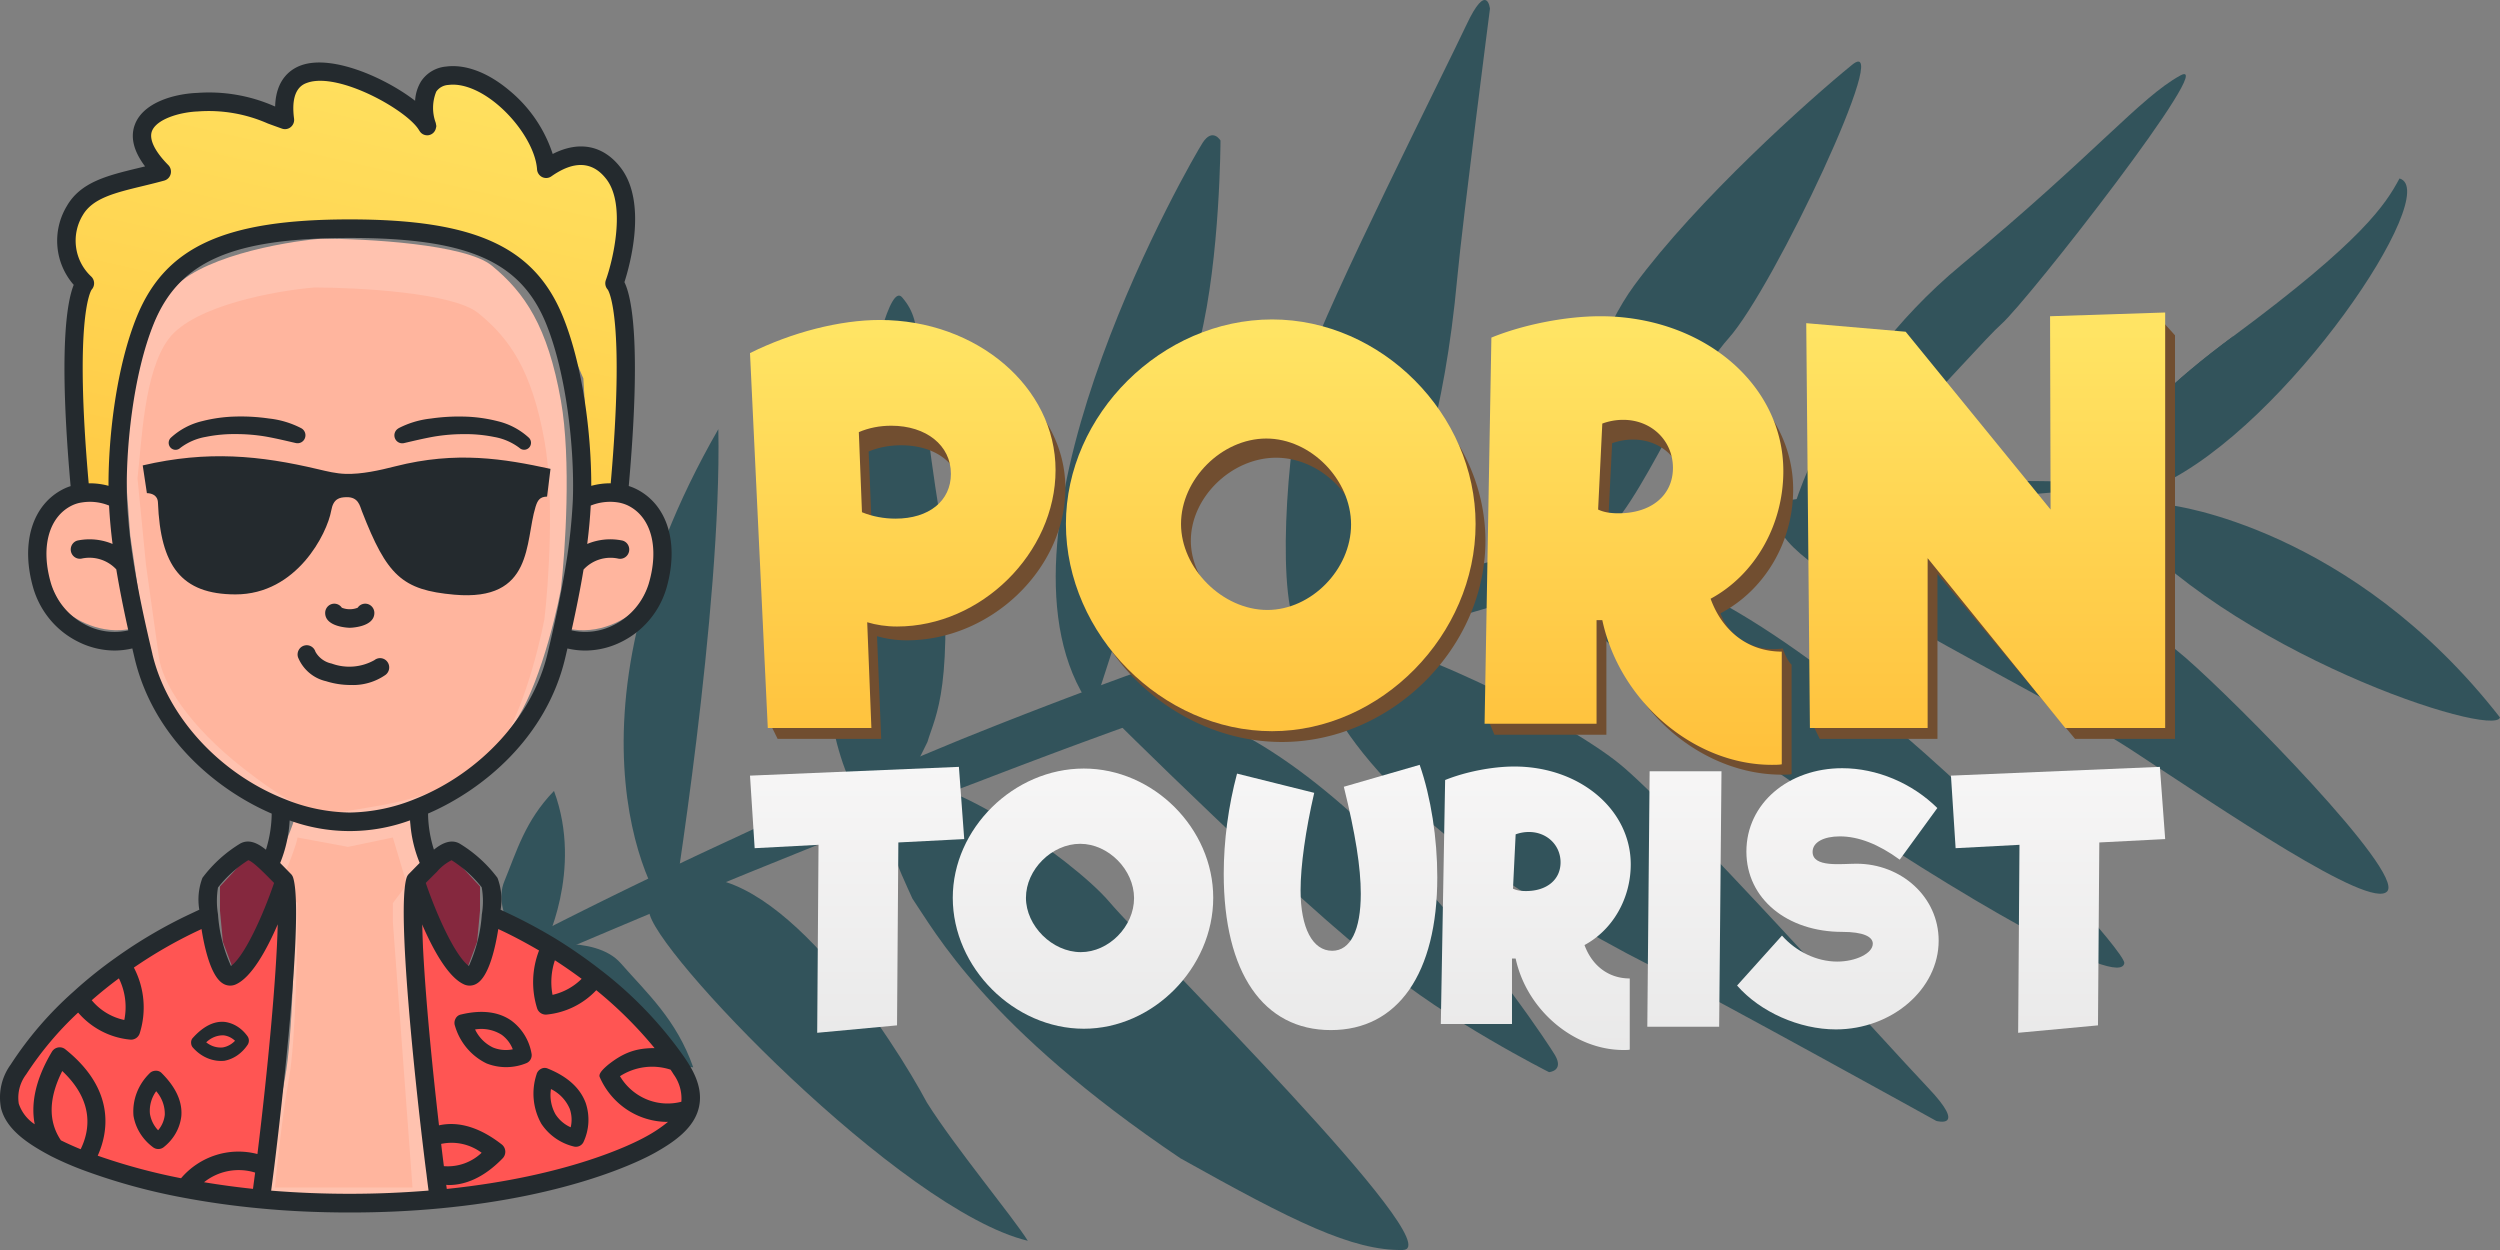 <svg xmlns="http://www.w3.org/2000/svg" width="600" height="300" fill="none"><rect width="100%" height="100%" fill="#808080" stroke="none"/><path fill="#32535B" d="M208.89 192.583c-7.092-.424-12.855-32.051-10.896-42.382 1.958-10.33 12.815-85.508 18.513-78.841 5.698 6.663 2.476 11.718 9.082 52.663 3.569 41.367-1.021 47.34-2.999 54.036-2.321 4.626-6.614 14.939-13.7 14.524Z"/><path fill="#32535B" d="M215.92 189.225c6.75-6.946 41.301 16.554 50.429 27.341 9.128 10.786 82.414 83.222 70.325 83.429-12.093.218-26.281-6.846-53.353-21.993-46.712-31.447-59.046-54.611-64.34-62.341-2.79-6.307-9.812-19.491-3.061-26.436ZM161.242 219.837c-3.536-.945-29.847-45.489 11.16-116.839.861 43.093-11.16 116.839-11.16 116.839ZM130.527 227.315s9.538-18.316 2.435-37.487c-6.962 7.163-8.985 14.584-11.954 21.773-2.965 7.179 5.047 17.577 5.047 17.577l4.472-1.863Z"/><path fill="#32535B" d="M126.554 233.132s14.91 20.447 39.824 23.035c-4.075-11.558-11.122-17.815-17.389-24.979-6.274-7.159-22.042-3.985-22.042-3.985l-.393 5.929ZM101.309 242.53s5.831-6.626 4.895-13.179c-.752-5.236 1.285-12.083 1.705-14.777.421-2.695-16.066 17.254-11.38 25.528 2.438 5.364 4.78 2.428 4.78 2.428Z"/><path fill="#32535B" d="M99.61 245.997s8.802 3.883 13.45 3.988c8.21.185 12.128.461 14.833.703 2.715.241-18.27-14.876-26.191-9.636-5.17 2.793-2.092 4.945-2.092 4.945ZM155.784 218.636c.095 8.724 60.511 71.879 90.892 79.152-3.518-5.646-17.463-22.422-24.215-33.166-7.866-14.752-34.644-56.46-56.705-53.911-7.475-.35-10.13 2.809-9.972 7.925Z"/><path fill="#32535B" d="M516.682 117.618c-4.894-.326-9.782-.193-14.657.022a268.22 268.22 0 0 0-14.585 1.01c-9.702.924-19.371 2.139-28.974 3.719-19.24 3.004-38.283 7.093-57.198 11.655-18.883 4.703-37.683 9.733-56.296 15.484-18.633 5.627-37.175 11.623-55.549 18.127-18.435 6.304-36.719 13.078-54.926 20.094-18.264 6.858-36.318 14.261-54.438 21.573-36.147 14.815-72.007 30.414-108.059 45.862 33.898-19.759 68.825-37.706 104.473-54.148 17.778-8.333 35.861-15.97 54.014-23.484 18.211-7.362 36.609-14.278 55.149-20.824 18.607-6.346 37.339-12.366 56.281-17.693 18.971-5.205 38.067-10.061 57.413-13.783 19.309-3.858 38.816-6.772 58.445-8.483 9.82-.77 19.658-1.323 29.505-1.299 9.845.059 19.736.434 29.402 2.168Z"/><path fill="#32535B" d="M427.172 125.399c-2.552 10.021 62.451 40.245 84.264 54.512 21.813 14.27 57.474 38.665 61.51 34 4.037-4.66-35.985-45.263-48.493-56.127-12.511-10.853-58.331-42.974-97.281-32.385Z"/><path fill="#32535B" d="M429.862 124.059s8.385-33.54 40.85-60.476c32.458-26.93 42.847-40.11 52.553-45.458 9.717-5.345-36.405 53.87-42.952 59.675-6.539 5.796-41.776 47.413-50.451 46.259ZM508.281 112.742c.599-1.94-3.373-9.061 27.73-32.065 31.107-23.007 36.505-31.596 39.873-37.849 10.592 3.07-26.874 59.34-57.508 73.568-1.053 4.449 2.661 4.869 2.661 4.869S564.39 126.496 600 172.2c-1.554 5.031-65.24-15.56-93.312-49.357-1.466-3.32.999-8.162 1.593-10.101Z"/><path fill="#32535B" d="M507.621 123.956c-3.297-2.999-4.073-8.434-4.073-8.434s1.353-11.843 32.456-34.847M509.842 231.086c-.377-5.309-96.031-109.377-136.378-95.411-18.815 5.859 135.051 108.422 136.378 95.411ZM372.653 129.99s4.449-40.92 19.56-61.484c15.115-20.56 42.051-44.64 52.299-52.96 10.256-8.316-18.694 53.425-29.693 65.696-10.999 12.272-23.217 45.83-33.462 49.293-10.256 3.462-8.704-.545-8.704-.545ZM321.507 149.503s22.107-16.411 28.222-82.663c1.384-14.623 7.862-64.745 7.862-64.745s-.686-6.712-5.657 3.892c-4.975 10.615-33.836 67.838-38.174 81.675-4.334 13.839-7.699 52.639-2.657 63.145 2.97 3.853 10.404-1.304 10.404-1.304ZM317.549 164.889s9.048 31.632 79.29 67.244c15.493 7.893 67.867 36.886 67.867 36.886s7.653 2.161-1.977-7.967c-9.633-10.121-60.743-67.017-74.186-77.841-13.431-10.828-54.638-31.441-68.212-30.417-5.431 1.61-2.782 12.095-2.782 12.095ZM262.855 168.752s21.361-64.89 25.144-87.24c4.867-19.896 4.92-47.785 4.92-47.785s-1.864-3.155-4.265.505c-2.4 3.665-52.146 89.451-29.294 131.492 1.201 2.205 2.963 4.659 3.495 3.028ZM264.655 170.002s48.394 48.149 66.655 61.532c15.582 13.262 40.455 25.78 40.455 25.78s3.639-.259 1.449-4.054c-2.195-3.782-56.542-86.718-104.297-85.04-2.501.095-5.482.579-4.267 1.78l.005.002Z"/><path fill="#714E30" d="M210.487 152.681c2.134.622 4.52.996 7.157.996 20.217 0 38.049-17.18 38.049-36.476S236.857 82.219 213.5 82.219c-9.543 0-21.096 2.863-31.141 7.719l2.421 83.62 1.848 3.772h24.863l-1.004-24.649Zm-2.009-44.319c2.385-.996 5.022-1.494 7.785-1.494 8.413 0 14.315 4.606 14.315 11.205 0 6.349-5.274 10.457-13.31 10.457-2.763 0-5.526-.498-8.037-1.494l-.753-18.674ZM356.501 129.775c0-25.645-22.603-47.68-48.847-47.68-26.496 0-49.476 22.159-49.476 47.68 0 25.769 23.106 48.302 49.476 48.302 26.118 0 48.847-22.408 48.847-48.302Zm-49.978 20.043c-10.799 0-20.719-9.711-20.719-20.043 0-10.458 9.795-19.919 20.468-19.919 10.674 0 20.343 9.586 20.343 20.043 0 10.457-9.544 19.919-20.092 19.919ZM430.359 117.45c0-20.292-19.338-36.102-43.95-36.102-8.413 0-18.584 1.992-26.118 4.98l-3.592 85.343 1.959 4.663h26.872v-24.151h1.382c4.144 18.923 21.975 33.737 40.685 33.737.879 0 1.758 0 2.386-.124v-26.268c-1.176-1.06-2.127-3.89-2.127-3.89-6.659.944-12.7-2.42-14.951-8.435 10.674-5.602 17.454-17.179 17.454-29.753Zm-43.447-11.08a14.74 14.74 0 0 1 5.023-.871c6.78 0 11.929 4.855 11.929 11.204s-5.149 10.582-13.06 10.582c-2.009 0-3.516-.249-4.897-.872l1.005-20.043ZM522 177.33V80.476l-2.819-3.116-24.807 3.988.126 45.065-34.783-41.455-23.859-1.992-.963 90.592 1.842 3.772h28.254v-39.588l33.025 39.588H522Z"/><g><path fill="url(#b)" d="M208.128 149.339c2.135.641 4.521 1.025 7.158 1.025 20.217 0 38.048-17.687 38.048-37.554 0-19.866-18.836-36.016-42.192-36.016-9.544 0-21.096 2.948-31.142 7.947l4.269 89.975h24.864l-1.005-25.377Zm-2.009-45.629c2.386-1.025 5.023-1.538 7.785-1.538 8.414 0 14.315 4.742 14.315 11.535 0 6.537-5.274 10.767-13.31 10.767-2.763 0-5.525-.513-8.037-1.538l-.753-19.226Z"/><path fill="url(#c)" d="M354.142 125.755c0-26.403-22.603-49.089-48.847-49.089-26.496 0-49.475 22.815-49.475 49.089 0 26.532 23.105 49.73 49.475 49.73 26.119 0 48.847-23.07 48.847-49.73Zm-49.977 20.636c-10.799 0-20.72-9.998-20.72-20.636 0-10.766 9.795-20.507 20.469-20.507 10.673 0 20.342 9.869 20.342 20.636 0 10.766-9.543 20.507-20.091 20.507Z"/><path fill="url(#d)" d="M428.001 113.067c0-20.892-19.338-37.17-43.95-37.17-8.414 0-18.585 2.05-26.119 5.127l-1.633 92.667h26.873v-24.865h1.381c4.144 19.482 21.975 34.734 40.685 34.734.879 0 1.758 0 2.386-.128v-27.044c-7.911 0-14.19-4.742-17.078-12.689 10.674-5.767 17.455-17.687 17.455-30.632Zm-43.448-11.408a14.37 14.37 0 0 1 5.023-.897c6.781 0 11.929 4.999 11.929 11.536 0 6.536-5.148 10.894-13.059 10.894-2.009 0-3.516-.256-4.898-.897l1.005-20.636Z"/><path fill="url(#e)" d="M519.641 174.716V75l-27.625.897.125 46.398-34.783-42.68-23.859-2.052.879 97.153h28.254v-40.758l33.025 40.758h23.984Z"/></g><g><path fill="url(#g)" d="M230.136 184.046 180 186.152l1.118 17.413 15.328-.809-.32 45.113 19.161-1.782.319-43.898 15.807-.81-1.277-17.333Z"/><path fill="url(#h)" d="M291.174 215.472c0-16.685-14.37-31.021-31.056-31.021-16.845 0-31.454 14.417-31.454 31.021 0 16.765 14.689 31.425 31.454 31.425 16.606 0 31.056-14.579 31.056-31.425Zm-31.774 13.04c-6.866 0-13.173-6.318-13.173-13.04 0-6.804 6.227-12.959 13.013-12.959s12.933 6.236 12.933 13.04c0 6.803-6.067 12.959-12.773 12.959Z"/><path fill="url(#i)" d="M322.518 188.825c2.794 11.339 4.071 19.357 4.071 25.675 0 8.747-2.475 13.688-6.865 13.688-4.711 0-7.585-5.508-7.585-14.498 0-5.913 1.198-14.417 3.274-23.408l-18.522-4.616c-2.076 7.775-3.193 16.118-3.193 24.055 0 23.731 9.5 37.5 25.706 37.5 16.127 0 25.547-13.607 25.547-36.69 0-9.314-1.517-19.196-4.231-26.971l-18.202 5.265Z"/><path fill="url(#j)" d="M391.379 207.453c0-13.202-12.295-23.488-27.942-23.488-5.349 0-11.815 1.296-16.605 3.24l-1.038 58.558h17.084v-15.712h.878C366.391 242.362 377.727 252 389.623 252c.558 0 1.117 0 1.516-.081v-17.09c-5.029 0-9.021-2.997-10.857-8.018 6.786-3.645 11.097-11.177 11.097-19.358Zm-27.623-7.208a9.177 9.177 0 0 1 3.194-.567c4.311 0 7.584 3.159 7.584 7.289 0 4.131-3.273 6.885-8.303 6.885-1.277 0-2.235-.162-3.113-.567l.638-13.04Z"/><path fill="url(#k)" d="m412.598 246.411.559-61.312h-17.244l-.559 61.312h17.244Z"/><path fill="url(#l)" d="M464.959 193.927c-6.067-5.993-14.53-9.557-22.833-9.557-12.853 0-22.992 8.423-22.992 20.005 0 11.34 9.82 19.277 22.992 19.277 5.03 0 7.345 1.134 7.345 2.835 0 2.349-4.151 4.293-8.542 4.293-4.95 0-9.899-2.43-13.253-6.237l-10.777 11.987c5.508 6.318 14.929 10.529 23.711 10.529 13.412 0 24.668-9.638 24.668-21.301 0-10.529-9.021-18.467-19.719-18.467-3.672 0-10.538.972-10.538-2.835 0-2.348 2.715-3.725 6.547-3.725 4.47 0 9.26 1.863 14.37 5.588l9.021-12.392Z"/><path fill="url(#m)" d="m518.364 184.046-50.136 2.106 1.118 17.413 15.328-.809-.319 45.113 19.16-1.782.319-43.898 15.807-.81-1.277-17.333Z"/></g><path fill="#242A2E" d="M112.533 258.412c3.697 1.601 7.784 2.486 11.951 2.588a20.345 20.345 0 0 0 6.574-1.046c4.458-1.626 7.969-4.643 9.779-8.403.409-.941.03-1.995-.934-2.596-4.15-2.408-9.254-3.399-14.259-2.77-6.048 1.167-11.213 4.42-14.206 8.945-.423.548-.548 1.219-.338 1.846.21.626.731 1.149 1.433 1.436Zm14.037-7.736c2.747-.364 5.561-.016 8.063.997-1.335 1.803-3.304 3.221-5.639 4.061-3.602 1.036-7.542.912-11.042-.354 2.106-2.376 5.167-4.046 8.628-4.703l-.01-.001Z"/><path fill="#FF5553" d="m48.642 221.069-18.023 10.093-13.926 12.617-12.289 13.457-2.457 7.57 5.734 6.729 11.47 5.888 16.384 5.046 25.395 5.047 4.915-37.85.82-15.139v-15.14l-4.916 9.252-5.734 5.888h-2.458l-4.915-13.458Z"/><path fill="#242A2E" d="M36.831 275.415a2.093 2.093 0 0 0 2.37-.027c2.424-1.869 3.973-4.558 4.314-7.488.3-3.448-1.276-6.926-4.69-10.332v-.002a1.846 1.846 0 0 0-1.51-.585 2.03 2.03 0 0 0-1.47.674c-2.741 2.717-4.125 6.406-3.805 10.142.504 3.021 2.219 5.748 4.791 7.618Zm.66-13.527h-.002c1.387 1.593 2.117 3.6 2.06 5.658a6.797 6.797 0 0 1-1.604 3.719 7.485 7.485 0 0 1-1.963-3.981 7.97 7.97 0 0 1 1.507-5.395l.001-.001ZM59.469 250.693a1.846 1.846 0 0 0-.02-1.927c-1.379-1.971-3.363-3.23-5.525-3.508-2.544-.244-5.111 1.037-7.624 3.814h-.001c-.305.305-.465.761-.432 1.228.011.464.192.898.497 1.195 2.005 2.229 4.727 3.354 7.484 3.094 2.23-.41 4.241-1.804 5.621-3.896Zm-9.981-.536v.001c1.175-1.128 2.657-1.722 4.175-1.675 1.004.112 1.957.566 2.744 1.304-.825.855-1.846 1.41-2.938 1.597-1.407.138-2.813-.294-3.98-1.226l-.001-.001Z"/><path fill="#FF5553" d="m119.358 221.069 18.023 10.093 13.926 12.617 12.289 13.457 2.457 7.57-5.734 6.729-11.469 5.888-16.385 5.046-25.395 5.047-4.915-37.85-.82-15.139v-15.14l4.916 9.252 5.734 5.888h2.458l4.915-13.458Z"/><path fill="#85283E" d="m66.665 212.754-6.934-7.463-6.934 7.463v5.804l.693 7.462 2.774 7.462 4.853-5.804 5.548-14.924ZM101.335 212.754l6.934-7.463 6.934 7.463v5.804l-.693 7.462-2.774 7.462-4.854-5.804-5.547-14.924Z"/><path fill="#FFC2AF" d="M65.957 208.165c1.604-3.545 4.812-10.962 4.812-12.271l14.434 2.454 12.83-2.454 4.01 12.271-4.01 4.908v4.908l5.614 69.535H64.354c.534-5.454 2.085-18.815 4.01-28.632 1.924-9.817 2.405-34.631 2.405-45.811l-4.812-4.908Z"/><path fill="#FFB59E" d="M67.347 212.25c1.347-3.25 4.04-10.05 4.04-11.25l12.123 2.25L94.286 201l3.367 11.25-3.367 4.5v4.5L99 285H66c.449-5 1.751-17.25 3.367-26.25 1.617-9 2.02-31.75 2.02-42l-4.04-4.5ZM146.493 118.469c-2.582-.63-5.916 1.839-7.261 3.153l-3.227 29.164c7.745 1.892 14.521-2.364 16.942-4.729 3.227-5.517 8.712-17.498 4.84-21.282-4.84-4.729-8.067-5.518-11.294-6.306ZM21.507 118.469c2.581-.63 5.916 1.839 7.26 3.153l3.227 29.164c-7.744 1.892-14.52-2.364-16.941-4.729-3.227-5.517-8.713-17.498-4.84-21.282 4.84-4.729 8.067-5.518 11.294-6.306Z"/><path fill="#FFC2AF" d="M40.728 70.234c-6.311 8.415-9.993 28.32-11.045 37.221l1.578 21.038 3.156 21.847c.788 6.743 5.838 22.98 19.723 33.985 17.227 13.653 26.682 12.161 36.851 10.555l.229-.036c10.256-1.618 22.879-10.519 30.768-19.42 6.312-7.12 11.045-25.623 12.623-33.985 1.052-9.17 2.525-31.071 0-45.312-3.155-17.802-8.678-25.893-16.567-32.367-6.312-5.178-29.98-6.473-41.025-6.473-9.467.81-29.98 4.531-36.291 12.947Z"/><path fill="#FFB59E" d="M40.54 81.245c-6.058 7.959-6.53 25.116-7.54 33.534l2.041 20.808 3.062 21.849c.757 6.378 7.084 16.644 20.413 27.052 16.66 13.01 19.752 10.894 29.597 9.363 9.846-1.53 22.859-4.699 30.432-13.117 6.058-6.735 10.602-24.235 12.117-32.143 1.01-8.673 2.423-29.387 0-42.857-3.029-16.836-8.331-24.49-15.904-30.612C108.7 70.225 85.98 69 75.378 69c-9.088.765-28.779 4.286-34.837 12.245Z"/><path fill="url(#n)" d="m21.572 47.404-2.467 3.34-3.29 8.349 1.645 5.844 3.29 4.174-1.645 10.853v17.532l.822 20.037 7.402.835V108.35l1.645-15.863 4.112-12.523 9.87-15.027 10.691-7.514 17.272-2.505 23.85-1.67 19.739 4.175 16.449 12.523 9.047 20.871 1.645 27.551 5.757-1.67 2.468-30.89-.823-10.018-1.645-10.853 2.468-14.193-2.468-6.679-2.467-4.174-4.935-1.67-9.047 1.67-8.224-15.028-13.159-5.844-5.757 1.67v4.174l-2.468 5.01-6.58-6.68-14.803-5.844-9.047 1.67-1.645 9.184h-4.112l-17.272-3.34-11.514 3.34-1.645 5.009 4.935 9.183h-3.29l-14.804 5.01Z"/><path fill="#242A2E" d="M109.694 114.099c3.146 0 5.696 3.198 5.696 5.79v2.578c0 3.197-2.55 5.789-5.696 5.789s-5.696-3.198-5.696-5.789v-2.578c0-3.198 2.55-5.79 5.696-5.79ZM58.255 128.253c-3.146 0-5.696-3.197-5.696-5.789v-2.578c0-3.198 2.55-5.789 5.696-5.789s5.696 3.198 5.696 5.789v2.578c0 3.198-2.55 5.789-5.696 5.789ZM95.618 102.794a22.01 22.01 0 0 1 7.788-2.345 47.17 47.17 0 0 1 7.998-.467c2.706.063 5.397.433 8.025 1.101a16.86 16.86 0 0 1 7.538 4.006c.61.63.636 1.634.057 2.294a1.63 1.63 0 0 1-2.247.205l-.08-.07h-.002a14.046 14.046 0 0 0-6.148-2.657 34.23 34.23 0 0 0-7.19-.668 42.94 42.94 0 0 0-7.291.61c-2.409.431-4.742.994-7.043 1.527l-.074.017a1.876 1.876 0 0 1-2.173-1.19 1.927 1.927 0 0 1 .859-2.353l-.017-.01ZM70.935 106.319c-2.302-.534-4.642-1.095-7.043-1.526v-.002a43.172 43.172 0 0 0-7.294-.61 34.24 34.24 0 0 0-7.19.668 14.055 14.055 0 0 0-6.147 2.659l-.076.064a1.63 1.63 0 0 1-2.278-.171 1.696 1.696 0 0 1 .076-2.322 16.805 16.805 0 0 1 7.542-4.006 35.816 35.816 0 0 1 8.02-1.103c2.675-.07 5.35.087 7.998.469a21.98 21.98 0 0 1 7.789 2.349 1.928 1.928 0 0 1 .852 2.351 1.875 1.875 0 0 1-2.166 1.194l-.083-.014ZM84.204 164.401a19.592 19.592 0 0 1-5.948-.911c-3.035-.683-5.55-2.83-6.736-5.751-.358-1.175.29-2.421 1.445-2.785 1.155-.364 2.381.294 2.74 1.469a5.788 5.788 0 0 0 3.887 2.828c3.382 1.24 7.129.94 10.279-.825a2.167 2.167 0 0 1 3.09.404c.355.473.51 1.071.428 1.659a2.238 2.238 0 0 1-.86 1.477 13.635 13.635 0 0 1-8.325 2.434v.001ZM83.954 150.668c-.058 0-5.912-.097-5.912-3.561 0-.976.625-1.838 1.544-2.127a2.176 2.176 0 0 1 2.454.873 5.158 5.158 0 0 0 3.806 0 2.178 2.178 0 0 1 2.456-.873 2.228 2.228 0 0 1 1.544 2.127c0 3.464-5.83 3.561-5.892 3.561Z"/><path fill="#242A2E" d="M165.394 255.517a38.65 38.65 0 0 0-1.236-1.896l.002-.002a95.342 95.342 0 0 0-20.047-20.864 120.725 120.725 0 0 0-10.731-7.447 124.806 124.806 0 0 0-10.888-5.869l-1.363-.638c-.328-.151-.657-.31-.987-.463l.002-.002a14.73 14.73 0 0 0-.751-7.648 32.142 32.142 0 0 0-9.14-8.26c-2.094-1.113-4.263 0-6.114 1.491a29.796 29.796 0 0 1-1.408-8.665c13.228-5.712 28.4-18.267 32.903-37.287l.315-1.336c.074-.316.156-.667.232-.999 1.389.326 2.808.493 4.234.501 3.079-.01 6.114-.75 8.863-2.159 5.067-2.536 8.892-7.067 10.585-12.542 3.244-10.886.395-20.348-7.245-24.104a11.473 11.473 0 0 0-1.719-.682c3.051-34.28.708-45.362-1.038-48.927 1.33-4.136 5.53-19.24-.956-27.549-4.161-5.342-9.969-6.435-16.257-3.214a33.04 33.04 0 0 0-10.499-15.32c-5.08-4.25-10.432-6.26-15.07-5.663a8.034 8.034 0 0 0-6.046 3.585 9.911 9.911 0 0 0-1.408 4.63c-7.146-5.514-19.814-11.109-27.24-8.549-2.444.847-6.181 3.228-6.352 9.917l-.262-.095a38.895 38.895 0 0 0-18.439-3.164c-5.643.223-12.942 2.343-14.943 7.544-1.165 3.03-.348 6.418 2.428 10.095l-1.69.411c-7.417 1.8-13.821 3.357-17.122 9.164a16.095 16.095 0 0 0-2.222 9.713 16.03 16.03 0 0 0 3.911 9.145c-1.695 4.19-3.63 15.876-.749 48.303-.555.173-1.097.39-1.623.644-7.645 3.762-10.494 13.225-7.25 24.114 1.695 5.474 5.52 10.003 10.585 12.537a19.612 19.612 0 0 0 8.866 2.161 18.868 18.868 0 0 0 4.233-.505c.076.328.158.686.233 1.002l.314 1.335c4.51 19.064 19.678 31.609 32.903 37.307a30.165 30.165 0 0 1-1.382 8.667c-2.006-1.612-4.071-2.586-6.115-1.515a32.14 32.14 0 0 0-9.127 8.266 14.72 14.72 0 0 0-.753 7.646c-.329.153-.657.312-.986.463l-1.366.642a114.273 114.273 0 0 0-17.61 10.341l-.087.063a104.93 104.93 0 0 0-10.166 8.172 85.455 85.455 0 0 0-15.048 17.482A13.4 13.4 0 0 0 .26 266.016c1.26 4.919 6.042 8.162 10.556 10.684l.2.109c.316.169.658.354 1.096.597a77.522 77.522 0 0 0 7.446 3.275 145.715 145.715 0 0 0 24.243 6.722 199.82 199.82 0 0 0 18.594 2.609c6.898.668 14.159.988 21.58.988 7.422 0 14.672-.332 21.575-.988 31.718-2.979 48.527-11.608 51.58-13.314 4.135-2.321 8.58-5.278 10.207-9.611 1.316-3.51.673-7.303-1.943-11.57Zm-4.451 1.205c.256.385.495.749.716 1.113a9.87 9.87 0 0 1 1.867 6.584 13.158 13.158 0 0 1-8.363-.588 13.419 13.419 0 0 1-6.369-5.544 14.228 14.228 0 0 1 12.149-1.565Zm-27.768-26.255a122.755 122.755 0 0 1 6.419 4.452 14.447 14.447 0 0 1-6.987 3.846 16.512 16.512 0 0 1 .568-8.298Zm-24.795-24.016a29.204 29.204 0 0 1 7.228 6.493c.389 2.148.399 4.352.031 6.505a35.701 35.701 0 0 1-3.109 12.382c-3.311-2.369-7.79-12.418-10.34-19.911l.061-.061a165.52 165.52 0 0 1 2.602-2.622 11.305 11.305 0 0 1 3.527-2.786Zm-1.847 73.428a487.243 487.243 0 0 1-.657-5.342c3.388-.724 6.92.052 9.714 2.13a11.786 11.786 0 0 1-9.057 3.212Zm49.15-139.749c-1.339 4.307-4.356 7.866-8.345 9.852a14.954 14.954 0 0 1-10.161 1.309c1.191-5.36 2.142-10.169 2.873-14.592a8.8 8.8 0 0 1 8.324-2.635c1.16.252 2.307-.483 2.583-1.658.278-1.172-.414-2.357-1.56-2.669a14.342 14.342 0 0 0-8.463.809c.416-3.289.694-6.34.841-9.206a12.392 12.392 0 0 1 6.425-.775 8.838 8.838 0 0 1 2.511.761c5.606 2.755 7.555 10.137 4.972 18.804ZM19.806 51.743c2.36-4.156 7.652-5.44 14.351-7.066 1.693-.411 3.453-.838 5.256-1.335a2.207 2.207 0 0 0 1.545-1.572 2.25 2.25 0 0 0-.565-2.149c-3.285-3.325-4.666-6.224-3.92-8.16 1.082-2.815 6.493-4.532 11.035-4.717a35.105 35.105 0 0 1 16.768 2.894c1.044.384 2.168.795 3.412 1.236a2.159 2.159 0 0 0 2.102-.383 2.243 2.243 0 0 0 .784-2.02c-.95-7.184 2.19-8.267 3.224-8.625 7.56-2.613 24.114 6.7 26.805 11.46.016.03.047.043.061.073a2.134 2.134 0 0 0 2.162 1.075 2.165 2.165 0 0 0 1.782-1.645l.019-.102c.049-.15.08-.308.094-.467a2.37 2.37 0 0 0-.045-.222 2.482 2.482 0 0 0-.041-.223 2.32 2.32 0 0 0-.074-.356 10.357 10.357 0 0 1 .144-7.457 3.791 3.791 0 0 1 2.929-1.595c3.364-.446 7.665 1.265 11.735 4.674 5.297 4.434 9.213 10.84 9.522 15.582a2.233 2.233 0 0 0 1.234 1.858c.71.348 1.55.28 2.198-.175 5.435-3.826 9.855-3.625 13.157.604 4.875 6.233 1.596 19.652-.076 24.293a2.248 2.248 0 0 0 .462 2.29c.365.564 4.135 7.478.707 46.48a17.179 17.179 0 0 0-4.669.61c.022-12.366-1.994-28.832-6.836-40.701-6.842-16.729-21.157-23.246-51.139-23.246-29.894 0-44.207 6.517-51.059 23.256-4.836 11.859-6.852 28.319-6.83 40.685a16.929 16.929 0 0 0-4.754-.6c-3.447-39.016.342-45.925.704-46.48a2.25 2.25 0 0 0-.139-3.187 11.71 11.71 0 0 1-3.582-6.922 11.797 11.797 0 0 1 1.535-7.666h.002Zm.816 98.242c-3.991-1.985-7.006-5.545-8.348-9.85-2.58-8.669-.633-16.05 4.977-18.811a8.069 8.069 0 0 1 2.409-.735 12.163 12.163 0 0 1 6.513.745 124.1 124.1 0 0 0 .841 9.216 14.287 14.287 0 0 0-8.463-.809c-1.122.336-1.787 1.508-1.51 2.663.278 1.155 1.399 1.884 2.546 1.657a8.813 8.813 0 0 1 8.323 2.592c.733 4.43 1.685 9.258 2.882 14.638-3.44.781-7.04.32-10.18-1.306h.01Zm15.954 6.956-.317-1.351c-.24-1.024-.499-2.111-.753-3.244-1.46-6.395-2.57-11.962-3.389-17.014a133.11 133.11 0 0 1-1.638-15.463c-.409-11.722 1.431-29.943 6.447-42.25 6.132-14.951 18.864-20.51 47.101-20.51 28.15 0 40.893 5.566 47.011 20.51 5.018 12.306 6.86 30.529 6.449 42.243a133.634 133.634 0 0 1-1.634 15.462c-.822 5.062-1.93 10.629-3.391 17.029a270.755 270.755 0 0 1-.753 3.239l-.316 1.336c-3.52 14.872-15.962 28.53-31.697 34.8a43.15 43.15 0 0 1-15.764 3.282 42.55 42.55 0 0 1-15.663-3.252h-.014c-15.723-6.246-28.165-19.912-31.689-34.816l.01-.001Zm15.752 56.049a29.15 29.15 0 0 1 7.253-6.543c.342.088 1.261.561 3.56 2.822.76.724 1.567 1.558 2.439 2.449l.194.199c-2.55 7.494-7.028 17.547-10.34 19.914a35.662 35.662 0 0 1-3.11-12.37 19.691 19.691 0 0 1-.003-6.471h.007Zm-22.495 31.807a13.903 13.903 0 0 1-7.817-4.738 99.62 99.62 0 0 1 6.519-5.253 15.543 15.543 0 0 1 1.298 9.991ZM4.507 264.886a9.243 9.243 0 0 1 1.78-7.039 79.173 79.173 0 0 1 12.465-14.831c3.213 3.745 7.73 6.076 12.6 6.501h.106c.923 0 1.744-.586 2.057-1.469a20.609 20.609 0 0 0-1.386-15.827 110.193 110.193 0 0 1 15.185-8.753l1.052-.493c.675 4.303 2.202 11.323 5.153 13.079a3.257 3.257 0 0 0 3.02.225c3.851-1.673 7.51-8.411 10.124-14.453-.32 12.728-2.4 34.884-4.88 55.143a17.95 17.95 0 0 0-9.977.254 18.223 18.223 0 0 0-8.352 5.553 143.701 143.701 0 0 1-20.003-5.41c2.356-5.211 4.624-15.621-7.767-25.527a2.133 2.133 0 0 0-1.752-.445 2.193 2.193 0 0 0-1.48 1.036c-4.279 7.178-4.983 12.94-4.12 17.394a9.5 9.5 0 0 1-3.823-4.935l-.002-.003Zm56.21 20.439a193.71 193.71 0 0 1-11.748-1.592 13.335 13.335 0 0 1 12.266-2.311c-.182 1.379-.358 2.679-.518 3.903Zm-46.096-11.642c-3.066-4.538-2.965-10.117.322-16.639 7.792 7.346 6.57 14.379 4.416 18.77a70.06 70.06 0 0 1-4.738-2.131Zm50.458 12.072c.227-1.711.47-3.566.724-5.565.307-2.449 7.47-60.017 4.567-69.506a2.428 2.428 0 0 0-.248-.555 2.086 2.086 0 0 0-.326-.405l-1.111-1.137a323.57 323.57 0 0 0-1.447-1.471 31.396 31.396 0 0 0 2.278-10.209 42.002 42.002 0 0 0 28.914-.034 31.046 31.046 0 0 0 2.298 10.228c-.509.513-1.035 1.043-1.59 1.614l-.985 1.003a2.185 2.185 0 0 0-.497.738c-.031.073-.057.153-.08.222-2.41 7.976 2.247 49.936 3.748 62.724.368 3.086.716 6.01 1.06 8.602v.029c.156 1.318.317 2.54.473 3.707a233.466 233.466 0 0 1-37.778.015Zm89.934-12.966c-2.847 1.59-18.31 9.49-47.784 12.555-.043-.32-.088-.646-.131-.978.2 0 .38.042.585.042 3.619 0 8.14-1.441 12.958-6.416.44-.453.669-1.077.628-1.713a2.241 2.241 0 0 0-.847-1.612c-6.226-4.859-11.337-5.416-15.064-4.583-2.366-20.578-3.793-37.841-4.052-48.232 2.613 6.032 6.264 12.752 10.112 14.426a3.234 3.234 0 0 0 3.017-.225c2.95-1.757 4.476-8.771 5.152-13.08l1.042.487c2.969 1.413 5.89 2.997 8.743 4.659l.002.002a21.037 21.037 0 0 0-.454 13.914 2.19 2.19 0 0 0 2.059 1.471h.11a18.854 18.854 0 0 0 12.016-5.857 98.144 98.144 0 0 1 13.994 13.898c-4.548-.012-7.521 1.14-11.118 3.97-.738.628-2.436 2.048-2.061 2.95a18.016 18.016 0 0 0 6.527 7.827 17.594 17.594 0 0 0 9.666 2.959c.066 0 .143-.014.219-.014a33.403 33.403 0 0 1-5.317 3.55h-.002Z"/><path fill="#242A2E" fill-rule="evenodd" d="M34.253 111.697c15.563-3.63 28.164-2.381 42.119.925 2.07.49 4.256 1.036 6.565 1.109 3.845.119 8.168-.854 11.895-1.805 14.714-3.757 26.208-1.803 37.285.603l-.818 6.653c-1.729.039-2.273.858-2.768 2.458-2.585 8.372-.383 22.778-19.495 21.084-12.574-1.114-16.175-4.616-22.167-20.012-.51-1.31-.841-3.474-3.753-3.394-1.644.045-3.114.34-3.627 3.244-.956 5.41-8.224 20.108-22.981 20.093-13.034-.015-18.006-6.891-18.6-22.043-.074-1.881-1.687-2.238-2.654-2.26l-1-6.653-.001-.002Zm70.136 8.915c.713-.691 1.674-.561 0 0Z" clip-rule="evenodd"/><path fill="#242A2E" d="M126.403 255.126a2.075 2.075 0 0 0 1.185-2.147 12.468 12.468 0 0 0-4.838-8.011c-3.09-2.174-7.166-2.676-12.114-1.485l-.001-.001a1.832 1.832 0 0 0-1.322 1.035 2.09 2.09 0 0 0-.117 1.693c1.156 3.965 3.918 7.246 7.594 9.02a12.815 12.815 0 0 0 9.613-.104Zm-12.385-8.059-.001.002a9.186 9.186 0 0 1 6.374 1.269 7.736 7.736 0 0 1 2.678 3.495 8.212 8.212 0 0 1-4.747-.431 9.132 9.132 0 0 1-4.305-4.333l.001-.002ZM137.843 275.19a2.022 2.022 0 0 0 2.181-1.068 12.623 12.623 0 0 0 .552-9.384c-1.306-3.58-4.364-6.367-9.089-8.273l-.001-.001a1.804 1.804 0 0 0-1.667.078 2.055 2.055 0 0 0-1.051 1.32 14.78 14.78 0 0 0 1.139 11.815 13.004 13.004 0 0 0 7.936 5.514v-.001Zm-5.606-13.817-.002.001a9.393 9.393 0 0 1 4.508 4.752 7.874 7.874 0 0 1 .224 4.425 8.376 8.376 0 0 1-3.647-3.119 9.343 9.343 0 0 1-1.085-6.058l.002-.001Z"/><defs><linearGradient id="b" x1="353.198" x2="353.198" y1="79.56" y2="180.542" gradientUnits="userSpaceOnUse"><stop stop-color="#FFE464"/><stop offset="1" stop-color="#FFC13C"/></linearGradient><linearGradient id="c" x1="353.198" x2="353.198" y1="79.56" y2="180.542" gradientUnits="userSpaceOnUse"><stop stop-color="#FFE464"/><stop offset="1" stop-color="#FFC13C"/></linearGradient><linearGradient id="d" x1="353.198" x2="353.198" y1="79.56" y2="180.542" gradientUnits="userSpaceOnUse"><stop stop-color="#FFE464"/><stop offset="1" stop-color="#FFC13C"/></linearGradient><linearGradient id="e" x1="353.198" x2="353.198" y1="79.56" y2="180.542" gradientUnits="userSpaceOnUse"><stop stop-color="#FFE464"/><stop offset="1" stop-color="#FFC13C"/></linearGradient><linearGradient id="g" x1="351.229" x2="351.229" y1="167.346" y2="267.624" gradientUnits="userSpaceOnUse"><stop stop-color="#FAF9F9"/><stop offset="1" stop-color="#E6E6E6"/></linearGradient><linearGradient id="h" x1="351.229" x2="351.229" y1="167.346" y2="267.624" gradientUnits="userSpaceOnUse"><stop stop-color="#FAF9F9"/><stop offset="1" stop-color="#E6E6E6"/></linearGradient><linearGradient id="i" x1="351.229" x2="351.229" y1="167.346" y2="267.624" gradientUnits="userSpaceOnUse"><stop stop-color="#FAF9F9"/><stop offset="1" stop-color="#E6E6E6"/></linearGradient><linearGradient id="j" x1="351.229" x2="351.229" y1="167.346" y2="267.624" gradientUnits="userSpaceOnUse"><stop stop-color="#FAF9F9"/><stop offset="1" stop-color="#E6E6E6"/></linearGradient><linearGradient id="k" x1="351.229" x2="351.229" y1="167.346" y2="267.624" gradientUnits="userSpaceOnUse"><stop stop-color="#FAF9F9"/><stop offset="1" stop-color="#E6E6E6"/></linearGradient><linearGradient id="l" x1="351.229" x2="351.229" y1="167.346" y2="267.624" gradientUnits="userSpaceOnUse"><stop stop-color="#FAF9F9"/><stop offset="1" stop-color="#E6E6E6"/></linearGradient><linearGradient id="m" x1="351.229" x2="351.229" y1="167.346" y2="267.624" gradientUnits="userSpaceOnUse"><stop stop-color="#FAF9F9"/><stop offset="1" stop-color="#E6E6E6"/></linearGradient><linearGradient id="n" x1="93.656" x2="62.478" y1="6.369" y2="143.417" gradientUnits="userSpaceOnUse"><stop stop-color="#FFE261"/><stop offset="1" stop-color="#FFC742"/></linearGradient>
<filter id="a" width="339.641" height="108.56" x="180" y="75" color-interpolation-filters="sRGB" filterUnits="userSpaceOnUse"><feFlood flood-opacity="0" result="BackgroundImageFix"/><feBlend in="SourceGraphic" in2="BackgroundImageFix" result="shape"/><feColorMatrix in="SourceAlpha" result="hardAlpha" values="0 0 0 0 0 0 0 0 0 0 0 0 0 0 0 0 0 0 127 0"/><feOffset dy="2"/><feComposite in2="hardAlpha" k2="-1" k3="1" operator="arithmetic"/><feColorMatrix values="0 0 0 0 1 0 0 0 0 1 0 0 0 0 1 0 0 0 0.25 0"/><feBlend in2="shape" result="effect1_innerShadow_0_3"/><feColorMatrix in="SourceAlpha" result="hardAlpha" values="0 0 0 0 0 0 0 0 0 0 0 0 0 0 0 0 0 0 127 0"/><feOffset dy="-1"/><feComposite in2="hardAlpha" k2="-1" k3="1" operator="arithmetic"/><feColorMatrix values="0 0 0 0 0.141 0 0 0 0 0.165 0 0 0 0 0.18 0 0 0 0.06 0"/><feBlend in2="effect1_innerShadow_0_3" result="effect2_innerShadow_0_3"/></filter>

<filter id="f" width="339.641" height="69.44" x="180" y="183.56" color-interpolation-filters="sRGB" filterUnits="userSpaceOnUse"><feFlood flood-opacity="0" result="BackgroundImageFix"/><feColorMatrix in="SourceAlpha" result="hardAlpha" values="0 0 0 0 0 0 0 0 0 0 0 0 0 0 0 0 0 0 127 0"/><feOffset dy="1"/><feComposite in2="hardAlpha" operator="out"/><feColorMatrix values="0 0 0 0 0.442 0 0 0 0 0.308 0 0 0 0 0.19 0 0 0 1 0"/><feBlend in2="BackgroundImageFix" result="effect1_dropShadow_0_3"/><feBlend in="SourceGraphic" in2="effect1_dropShadow_0_3" result="shape"/><feColorMatrix in="SourceAlpha" result="hardAlpha" values="0 0 0 0 0 0 0 0 0 0 0 0 0 0 0 0 0 0 127 0"/><feOffset dy="2"/><feComposite in2="hardAlpha" k2="-1" k3="1" operator="arithmetic"/><feColorMatrix values="0 0 0 0 1 0 0 0 0 1 0 0 0 0 1 0 0 0 0.25 0"/><feBlend in2="shape" result="effect2_innerShadow_0_3"/></filter>

</defs></svg>